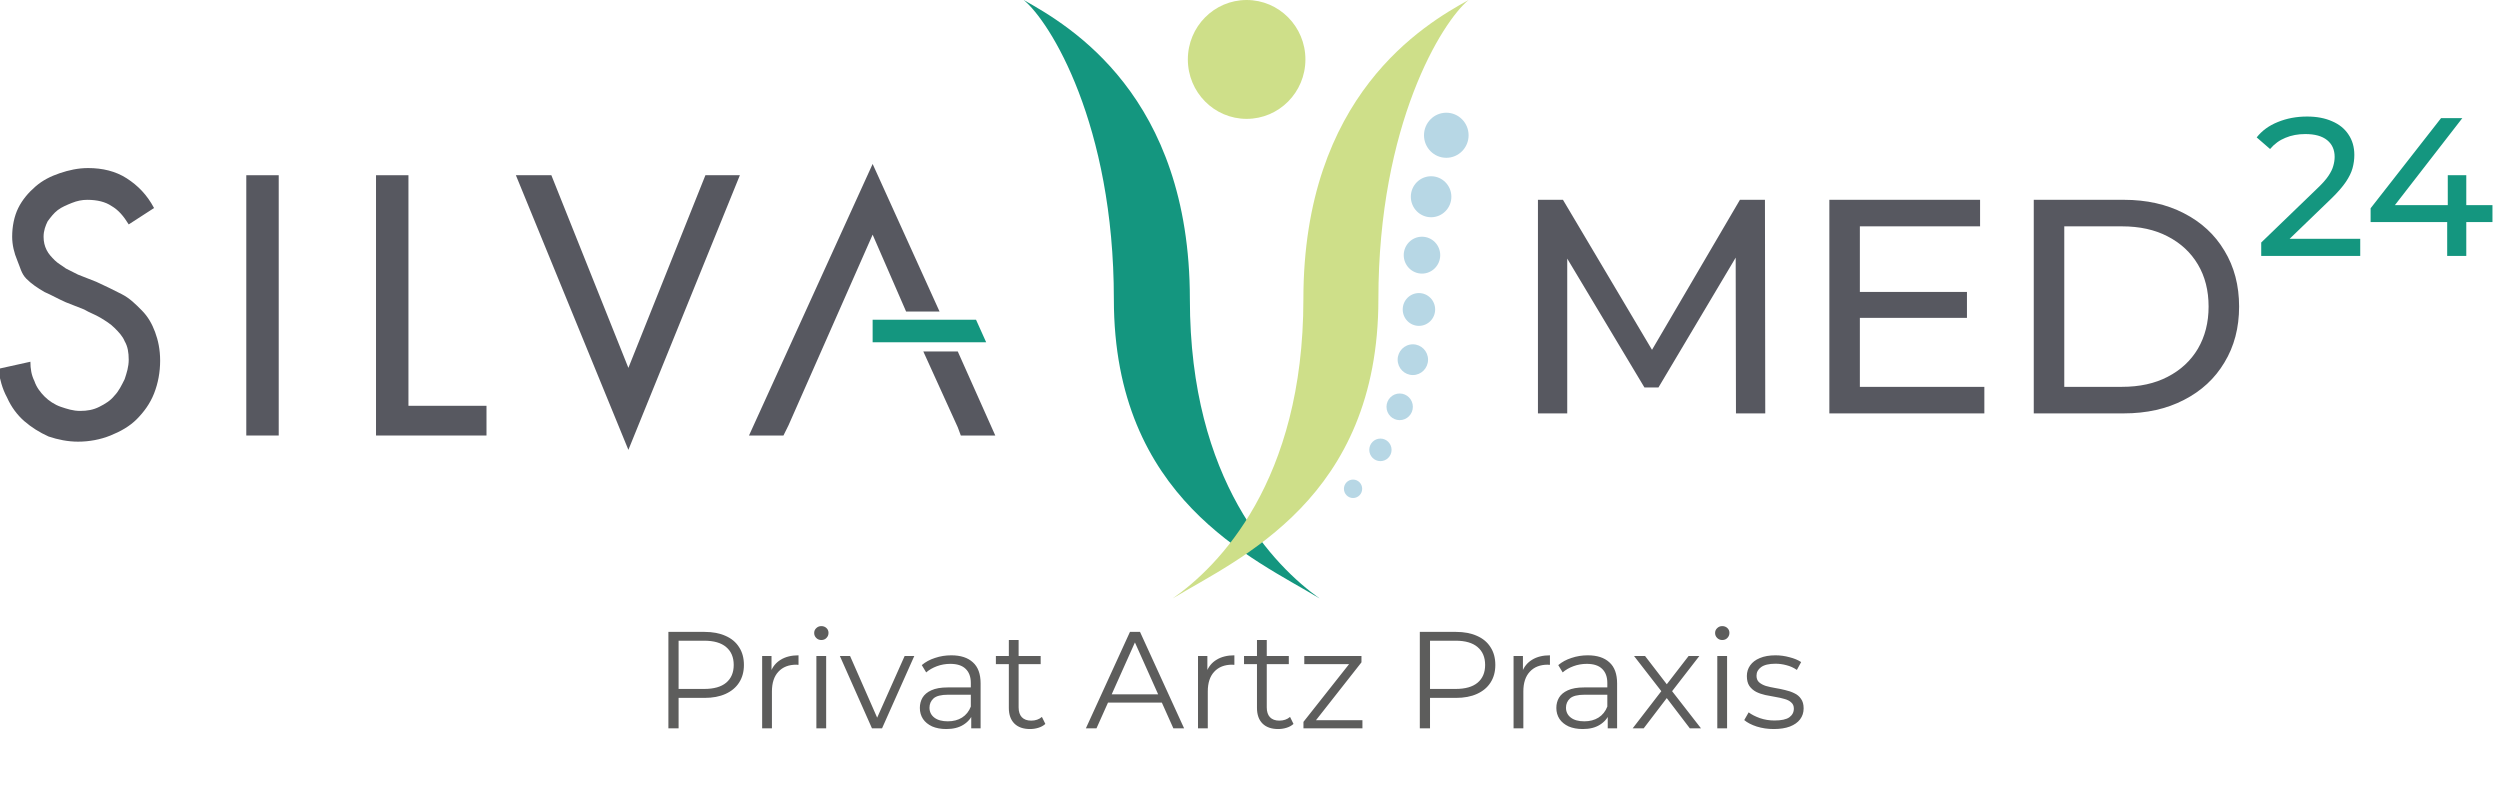 <svg width="254" height="81" viewBox="0 0 254 81" fill="none" xmlns="http://www.w3.org/2000/svg">
<g clip-path="url(#clip0_14_271)">
<path d="M146.944 16.033C148.195 16.033 149.209 15.008 149.209 13.743C149.209 12.478 148.195 11.452 146.944 11.452C145.692 11.452 144.678 12.478 144.678 13.743C144.678 15.008 145.692 16.033 146.944 16.033Z" fill="#B7D7E5"/>
<path d="M145.399 22.072C146.536 22.072 147.459 21.14 147.459 19.99C147.459 18.84 146.536 17.907 145.399 17.907C144.262 17.907 143.34 18.84 143.34 19.99C143.34 21.14 144.262 22.072 145.399 22.072Z" fill="#B7D7E5"/>
<path d="M144.472 27.798C145.496 27.798 146.326 26.959 146.326 25.924C146.326 24.889 145.496 24.05 144.472 24.05C143.449 24.05 142.619 24.889 142.619 25.924C142.619 26.959 143.449 27.798 144.472 27.798Z" fill="#B7D7E5"/>
<path d="M144.163 33.108C145.073 33.108 145.811 32.362 145.811 31.442C145.811 30.522 145.073 29.776 144.163 29.776C143.253 29.776 142.516 30.522 142.516 31.442C142.516 32.362 143.253 33.108 144.163 33.108Z" fill="#B7D7E5"/>
<path d="M143.546 38.105C144.399 38.105 145.09 37.406 145.09 36.544C145.09 35.681 144.399 34.982 143.546 34.982C142.692 34.982 142.001 35.681 142.001 36.544C142.001 37.406 142.692 38.105 143.546 38.105Z" fill="#B7D7E5"/>
<path d="M142.207 42.686C142.946 42.686 143.546 42.08 143.546 41.333C143.546 40.585 142.946 39.979 142.207 39.979C141.468 39.979 140.868 40.585 140.868 41.333C140.868 42.08 141.468 42.686 142.207 42.686Z" fill="#B7D7E5"/>
<path d="M140.25 46.851C140.876 46.851 141.383 46.338 141.383 45.706C141.383 45.073 140.876 44.56 140.25 44.56C139.625 44.56 139.118 45.073 139.118 45.706C139.118 46.338 139.625 46.851 140.25 46.851Z" fill="#B7D7E5"/>
<path d="M137.47 50.599C137.982 50.599 138.397 50.179 138.397 49.662C138.397 49.144 137.982 48.725 137.47 48.725C136.958 48.725 136.543 49.144 136.543 49.662C136.543 50.179 136.958 50.599 137.47 50.599Z" fill="#B7D7E5"/>
<path d="M120.891 30.401C120.891 9.683 108.637 2.603 104.004 0C106.681 2.186 113.168 12.598 113.168 30.401C113.168 50.703 127.379 56.742 134.072 60.802C129.541 57.575 120.891 48.933 120.891 30.401Z" fill="#14967F"/>
<path d="M126.658 12.077C129.956 12.077 132.63 9.374 132.63 6.039C132.63 2.704 129.956 0 126.658 0C123.359 0 120.685 2.704 120.685 6.039C120.685 9.374 123.359 12.077 126.658 12.077Z" fill="#CEDF89"/>
<path d="M132.424 30.401C132.424 9.683 144.678 2.499 149.209 0C146.532 2.186 140.044 12.598 140.044 30.401C140.044 50.703 125.834 56.742 119.141 60.802C123.775 57.575 132.424 48.933 132.424 30.401Z" fill="#CEDF89"/>
<path d="M13.078 22.801C12.563 21.968 12.048 21.343 11.327 20.927C10.709 20.51 9.886 20.302 8.856 20.302C8.341 20.302 7.826 20.406 7.311 20.614C6.796 20.823 6.281 21.031 5.87 21.343C5.458 21.655 5.149 22.072 4.84 22.488C4.634 22.905 4.428 23.425 4.428 24.05C4.428 24.571 4.531 24.987 4.737 25.404C4.943 25.82 5.252 26.132 5.561 26.445C5.87 26.757 6.281 26.965 6.693 27.278C7.105 27.486 7.517 27.694 7.929 27.902L9.783 28.631C10.709 29.048 11.533 29.464 12.357 29.881C13.181 30.297 13.799 30.922 14.416 31.546C15.034 32.171 15.446 32.9 15.755 33.733C16.064 34.566 16.27 35.503 16.27 36.648C16.27 37.793 16.064 38.938 15.652 39.979C15.24 41.021 14.622 41.853 13.902 42.582C13.181 43.311 12.254 43.832 11.224 44.248C10.194 44.664 9.062 44.873 7.929 44.873C6.899 44.873 5.87 44.664 4.943 44.352C4.016 43.936 3.192 43.415 2.471 42.791C1.751 42.166 1.133 41.333 0.721 40.396C0.206 39.459 1.49996e-05 38.522 -0.206 37.481L3.089 36.752C3.089 37.481 3.192 38.105 3.501 38.73C3.707 39.355 4.119 39.875 4.531 40.292C4.943 40.708 5.561 41.125 6.178 41.333C6.796 41.541 7.414 41.749 8.135 41.749C8.856 41.749 9.474 41.645 10.091 41.333C10.709 41.021 11.224 40.708 11.636 40.188C12.048 39.771 12.357 39.147 12.666 38.522C12.872 37.897 13.078 37.273 13.078 36.544C13.078 35.815 12.975 35.19 12.666 34.67C12.46 34.149 12.048 33.733 11.636 33.316C11.224 32.9 10.709 32.587 10.194 32.275C9.68 31.963 9.062 31.755 8.547 31.442L6.693 30.713C5.973 30.401 5.252 29.985 4.531 29.672C3.81 29.256 3.192 28.839 2.677 28.319C2.162 27.798 2.059 27.174 1.751 26.445C1.442 25.716 1.236 24.883 1.236 24.05C1.236 23.009 1.442 21.968 1.854 21.135C2.265 20.302 2.883 19.573 3.604 18.949C4.325 18.324 5.149 17.907 6.075 17.595C7.002 17.283 7.929 17.075 8.959 17.075C10.4 17.075 11.739 17.387 12.872 18.116C14.005 18.845 14.931 19.782 15.652 21.135L13.078 22.801Z" fill="#575860"/>
<path d="M28.318 44.248H25.023V17.803H28.318V44.248Z" fill="#575860"/>
<path d="M41.395 41.229H49.428V44.248H38.203V17.803H41.498V41.229H41.395Z" fill="#575860"/>
<path d="M63.844 37.377L71.67 17.803H75.171L63.844 45.706L52.414 17.803H56.018L63.844 37.377Z" fill="#575860"/>
<path d="M92.059 31.65H95.457L88.66 16.658L76.098 44.248H79.599L80.114 43.207L88.66 23.842L92.059 31.65Z" fill="#575860"/>
<path d="M93.809 35.711L97.31 43.415L97.619 44.248H101.12L97.31 35.711H93.809Z" fill="#575860"/>
<path d="M99.164 32.483H95.766H88.66V34.774H96.795H100.194L99.164 32.483Z" fill="#14967F"/>
<path d="M67.909 74V64.2H71.578C72.408 64.2 73.122 64.335 73.719 64.606C74.317 64.867 74.774 65.25 75.091 65.754C75.418 66.249 75.582 66.851 75.582 67.56C75.582 68.251 75.418 68.848 75.091 69.352C74.774 69.847 74.317 70.229 73.719 70.5C73.122 70.771 72.408 70.906 71.578 70.906H68.484L68.945 70.416V74H67.909ZM68.945 70.5L68.484 69.996H71.549C72.529 69.996 73.272 69.786 73.775 69.366C74.289 68.937 74.546 68.335 74.546 67.56C74.546 66.776 74.289 66.169 73.775 65.74C73.272 65.311 72.529 65.096 71.549 65.096H68.484L68.945 64.606V70.5ZM77.434 74V66.65H78.386V68.652L78.288 68.302C78.493 67.742 78.838 67.317 79.324 67.028C79.809 66.729 80.411 66.58 81.13 66.58V67.546C81.093 67.546 81.055 67.546 81.018 67.546C80.981 67.537 80.943 67.532 80.906 67.532C80.131 67.532 79.525 67.77 79.086 68.246C78.647 68.713 78.428 69.38 78.428 70.248V74H77.434ZM82.944 74V66.65H83.938V74H82.944ZM83.448 65.026C83.242 65.026 83.07 64.956 82.93 64.816C82.79 64.676 82.72 64.508 82.72 64.312C82.72 64.116 82.79 63.953 82.93 63.822C83.07 63.682 83.242 63.612 83.448 63.612C83.653 63.612 83.826 63.677 83.966 63.808C84.106 63.939 84.176 64.102 84.176 64.298C84.176 64.503 84.106 64.676 83.966 64.816C83.835 64.956 83.662 65.026 83.448 65.026ZM88.593 74L85.331 66.65H86.367L89.363 73.468H88.873L91.911 66.65H92.891L89.615 74H88.593ZM98.678 74V72.376L98.636 72.11V69.394C98.636 68.769 98.459 68.288 98.105 67.952C97.759 67.616 97.241 67.448 96.55 67.448C96.075 67.448 95.622 67.527 95.192 67.686C94.763 67.845 94.399 68.055 94.1 68.316L93.653 67.574C94.026 67.257 94.474 67.014 94.996 66.846C95.519 66.669 96.07 66.58 96.648 66.58C97.6 66.58 98.333 66.818 98.847 67.294C99.369 67.761 99.63 68.475 99.63 69.436V74H98.678ZM96.144 74.07C95.594 74.07 95.113 73.981 94.703 73.804C94.301 73.617 93.993 73.365 93.778 73.048C93.564 72.721 93.457 72.348 93.457 71.928C93.457 71.545 93.545 71.2 93.722 70.892C93.909 70.575 94.208 70.323 94.618 70.136C95.038 69.94 95.599 69.842 96.299 69.842H98.832V70.584H96.326C95.617 70.584 95.123 70.71 94.843 70.962C94.572 71.214 94.436 71.527 94.436 71.9C94.436 72.32 94.6 72.656 94.927 72.908C95.253 73.16 95.71 73.286 96.299 73.286C96.859 73.286 97.339 73.16 97.74 72.908C98.151 72.647 98.45 72.273 98.636 71.788L98.861 72.474C98.674 72.959 98.347 73.347 97.88 73.636C97.423 73.925 96.844 74.07 96.144 74.07ZM104.654 74.07C103.964 74.07 103.432 73.883 103.058 73.51C102.685 73.137 102.498 72.609 102.498 71.928V65.026H103.492V71.872C103.492 72.301 103.6 72.633 103.814 72.866C104.038 73.099 104.356 73.216 104.766 73.216C105.205 73.216 105.569 73.09 105.858 72.838L106.208 73.552C106.012 73.729 105.774 73.86 105.494 73.944C105.224 74.028 104.944 74.07 104.654 74.07ZM101.182 67.476V66.65H105.732V67.476H101.182ZM110.324 74L114.804 64.2H115.826L120.306 74H119.214L115.098 64.802H115.518L111.402 74H110.324ZM112.088 71.382L112.396 70.542H118.094L118.402 71.382H112.088ZM121.717 74V66.65H122.669V68.652L122.571 68.302C122.776 67.742 123.122 67.317 123.607 67.028C124.092 66.729 124.694 66.58 125.413 66.58V67.546C125.376 67.546 125.338 67.546 125.301 67.546C125.264 67.537 125.226 67.532 125.189 67.532C124.414 67.532 123.808 67.77 123.369 68.246C122.93 68.713 122.711 69.38 122.711 70.248V74H121.717ZM129.865 74.07C129.175 74.07 128.643 73.883 128.269 73.51C127.896 73.137 127.709 72.609 127.709 71.928V65.026H128.703V71.872C128.703 72.301 128.811 72.633 129.025 72.866C129.249 73.099 129.567 73.216 129.977 73.216C130.416 73.216 130.78 73.09 131.069 72.838L131.419 73.552C131.223 73.729 130.985 73.86 130.705 73.944C130.435 74.028 130.155 74.07 129.865 74.07ZM126.393 67.476V66.65H130.943V67.476H126.393ZM132.431 74V73.342L137.331 67.14L137.541 67.476H132.515V66.65H138.325V67.294L133.439 73.51L133.187 73.174H138.423V74H132.431ZM144.253 74V64.2H147.921C148.752 64.2 149.466 64.335 150.063 64.606C150.661 64.867 151.118 65.25 151.435 65.754C151.762 66.249 151.925 66.851 151.925 67.56C151.925 68.251 151.762 68.848 151.435 69.352C151.118 69.847 150.661 70.229 150.063 70.5C149.466 70.771 148.752 70.906 147.921 70.906H144.827L145.289 70.416V74H144.253ZM145.289 70.5L144.827 69.996H147.893C148.873 69.996 149.615 69.786 150.119 69.366C150.633 68.937 150.889 68.335 150.889 67.56C150.889 66.776 150.633 66.169 150.119 65.74C149.615 65.311 148.873 65.096 147.893 65.096H144.827L145.289 64.606V70.5ZM153.778 74V66.65H154.73V68.652L154.632 68.302C154.837 67.742 155.182 67.317 155.668 67.028C156.153 66.729 156.755 66.58 157.474 66.58V67.546C157.436 67.546 157.399 67.546 157.362 67.546C157.324 67.537 157.287 67.532 157.25 67.532C156.475 67.532 155.868 67.77 155.43 68.246C154.991 68.713 154.772 69.38 154.772 70.248V74H153.778ZM163.346 74V72.376L163.304 72.11V69.394C163.304 68.769 163.127 68.288 162.772 67.952C162.427 67.616 161.909 67.448 161.218 67.448C160.742 67.448 160.29 67.527 159.86 67.686C159.431 67.845 159.067 68.055 158.768 68.316L158.32 67.574C158.694 67.257 159.142 67.014 159.664 66.846C160.187 66.669 160.738 66.58 161.316 66.58C162.268 66.58 163.001 66.818 163.514 67.294C164.037 67.761 164.298 68.475 164.298 69.436V74H163.346ZM160.812 74.07C160.262 74.07 159.781 73.981 159.37 73.804C158.969 73.617 158.661 73.365 158.446 73.048C158.232 72.721 158.124 72.348 158.124 71.928C158.124 71.545 158.213 71.2 158.39 70.892C158.577 70.575 158.876 70.323 159.286 70.136C159.706 69.94 160.266 69.842 160.966 69.842H163.5V70.584H160.994C160.285 70.584 159.79 70.71 159.51 70.962C159.24 71.214 159.104 71.527 159.104 71.9C159.104 72.32 159.268 72.656 159.594 72.908C159.921 73.16 160.378 73.286 160.966 73.286C161.526 73.286 162.007 73.16 162.408 72.908C162.819 72.647 163.118 72.273 163.304 71.788L163.528 72.474C163.342 72.959 163.015 73.347 162.548 73.636C162.091 73.925 161.512 74.07 160.812 74.07ZM165.878 74L168.986 69.968L168.972 70.458L166.018 66.65H167.138L169.56 69.8L169.14 69.786L171.562 66.65H172.654L169.672 70.5L169.686 69.968L172.822 74H171.688L169.126 70.64L169.518 70.696L166.998 74H165.878ZM174.477 74V66.65H175.471V74H174.477ZM174.981 65.026C174.775 65.026 174.603 64.956 174.463 64.816C174.323 64.676 174.253 64.508 174.253 64.312C174.253 64.116 174.323 63.953 174.463 63.822C174.603 63.682 174.775 63.612 174.981 63.612C175.186 63.612 175.359 63.677 175.499 63.808C175.639 63.939 175.709 64.102 175.709 64.298C175.709 64.503 175.639 64.676 175.499 64.816C175.368 64.956 175.195 65.026 174.981 65.026ZM180.211 74.07C179.604 74.07 179.03 73.986 178.489 73.818C177.947 73.641 177.523 73.421 177.215 73.16L177.663 72.376C177.961 72.6 178.344 72.796 178.811 72.964C179.277 73.123 179.767 73.202 180.281 73.202C180.981 73.202 181.485 73.095 181.793 72.88C182.101 72.656 182.255 72.362 182.255 71.998C182.255 71.727 182.166 71.517 181.989 71.368C181.821 71.209 181.597 71.093 181.317 71.018C181.037 70.934 180.724 70.864 180.379 70.808C180.033 70.752 179.688 70.687 179.343 70.612C179.007 70.537 178.699 70.43 178.419 70.29C178.139 70.141 177.91 69.94 177.733 69.688C177.565 69.436 177.481 69.1 177.481 68.68C177.481 68.279 177.593 67.919 177.817 67.602C178.041 67.285 178.367 67.037 178.797 66.86C179.235 66.673 179.767 66.58 180.393 66.58C180.869 66.58 181.345 66.645 181.821 66.776C182.297 66.897 182.689 67.061 182.997 67.266L182.563 68.064C182.236 67.84 181.886 67.681 181.513 67.588C181.139 67.485 180.766 67.434 180.393 67.434C179.73 67.434 179.24 67.551 178.923 67.784C178.615 68.008 178.461 68.297 178.461 68.652C178.461 68.932 178.545 69.151 178.713 69.31C178.89 69.469 179.119 69.595 179.399 69.688C179.688 69.772 180.001 69.842 180.337 69.898C180.682 69.954 181.023 70.024 181.359 70.108C181.704 70.183 182.017 70.29 182.297 70.43C182.586 70.561 182.815 70.752 182.983 71.004C183.16 71.247 183.249 71.569 183.249 71.97C183.249 72.399 183.127 72.773 182.885 73.09C182.651 73.398 182.306 73.641 181.849 73.818C181.401 73.986 180.855 74.07 180.211 74.07Z" fill="#5D5D5C"/>
<path d="M156.255 42V20.3H158.797L168.531 36.699H167.167L176.777 20.3H179.319L179.35 42H176.374L176.343 24.981H177.056L168.5 39.365H167.074L158.456 24.981H159.231V42H156.255ZM188.683 29.662H199.843V32.297H188.683V29.662ZM188.962 39.303H201.61V42H185.862V20.3H201.176V22.997H188.962V39.303ZM206.63 42V20.3H215.775C218.09 20.3 220.125 20.755 221.882 21.664C223.659 22.573 225.034 23.844 226.005 25.477C226.997 27.11 227.493 29.001 227.493 31.15C227.493 33.299 226.997 35.19 226.005 36.823C225.034 38.456 223.659 39.727 221.882 40.636C220.125 41.545 218.09 42 215.775 42H206.63ZM209.73 39.303H215.589C217.387 39.303 218.937 38.962 220.239 38.28C221.562 37.598 222.585 36.647 223.308 35.428C224.031 34.188 224.393 32.762 224.393 31.15C224.393 29.517 224.031 28.091 223.308 26.872C222.585 25.653 221.562 24.702 220.239 24.02C218.937 23.338 217.387 22.997 215.589 22.997H209.73V39.303Z" fill="#575860"/>
<path d="M229.74 26V24.64L235.44 19.14C235.947 18.66 236.32 18.24 236.56 17.88C236.813 17.507 236.98 17.167 237.06 16.86C237.153 16.54 237.2 16.233 237.2 15.94C237.2 15.22 236.947 14.653 236.44 14.24C235.933 13.827 235.193 13.62 234.22 13.62C233.473 13.62 232.8 13.747 232.2 14C231.6 14.24 231.08 14.62 230.64 15.14L229.28 13.96C229.813 13.28 230.527 12.76 231.42 12.4C232.327 12.027 233.32 11.84 234.4 11.84C235.373 11.84 236.22 12 236.94 12.32C237.66 12.627 238.213 13.073 238.6 13.66C239 14.247 239.2 14.94 239.2 15.74C239.2 16.193 239.14 16.64 239.02 17.08C238.9 17.52 238.673 17.987 238.34 18.48C238.007 18.973 237.527 19.527 236.9 20.14L231.82 25.04L231.34 24.26H239.8V26H229.74ZM240.854 22.56V21.16L248.014 12H250.174L243.074 21.16L242.054 20.84H253.234V22.56H240.854ZM248.634 26V22.56L248.694 20.84V17.8H250.574V26H248.634Z" fill="#14967F"/>
</g>
<defs>
<clipPath id="clip0_14_271">
<rect width="254" height="81" fill="white"/>
</clipPath>
</defs>
</svg>
